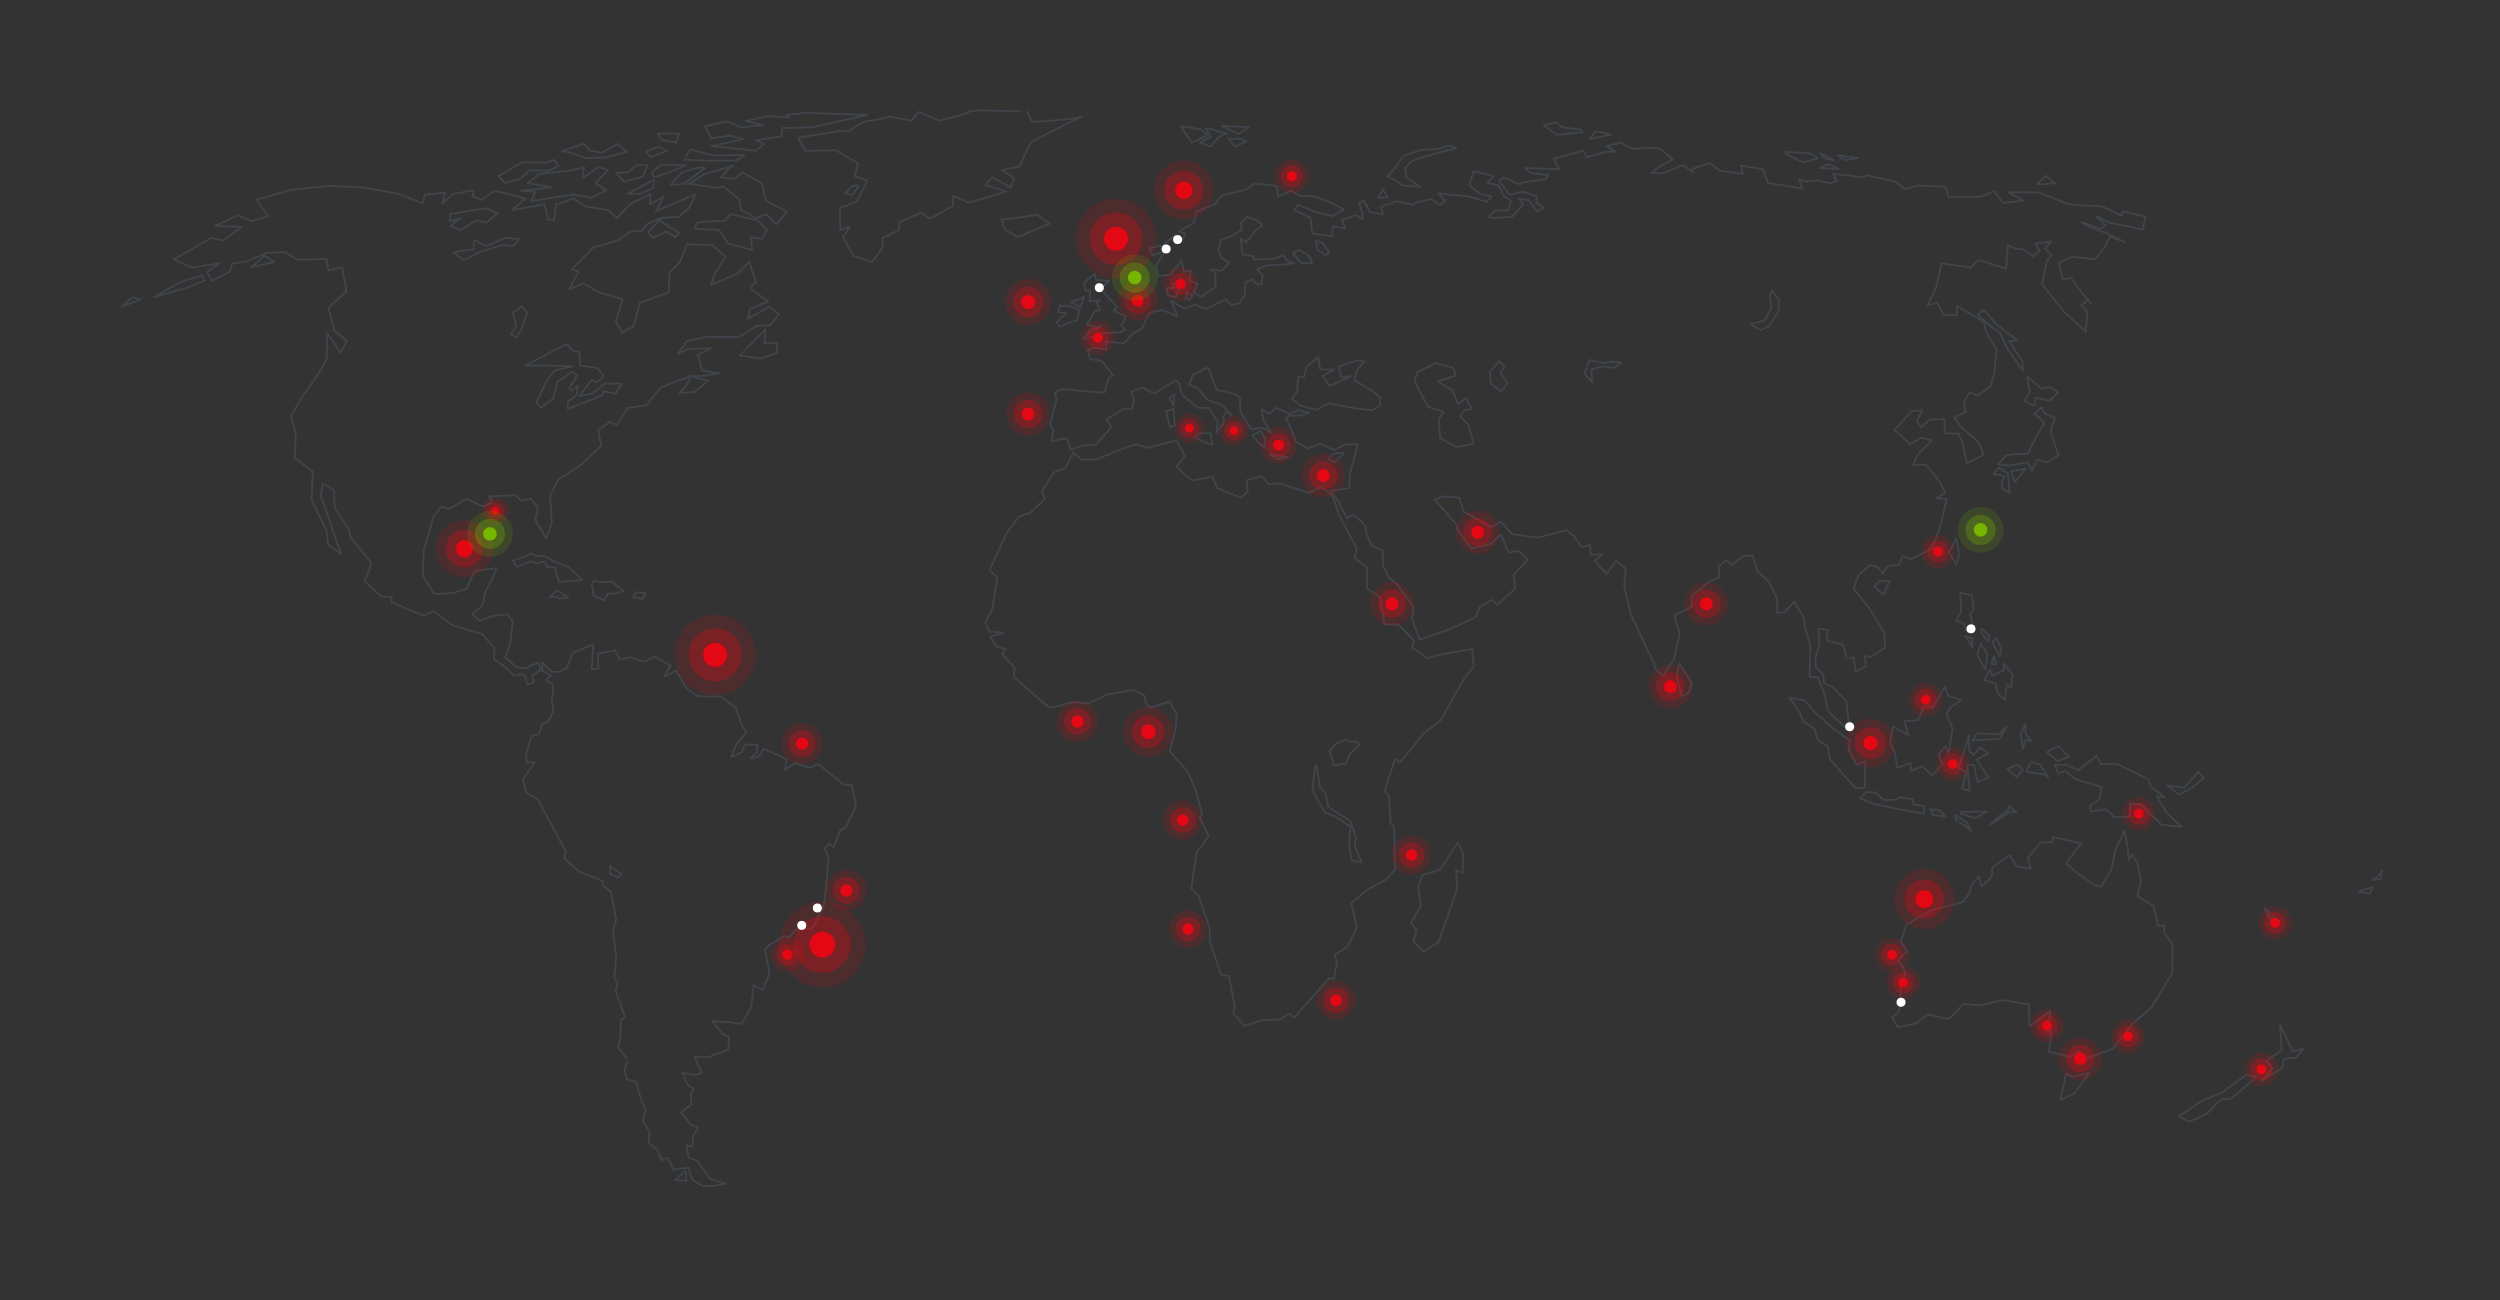<?xml version="1.0" encoding="UTF-8"?> <!-- Generator: Adobe Illustrator 24.1.2, SVG Export Plug-In . SVG Version: 6.00 Build 0) --> <svg xmlns="http://www.w3.org/2000/svg" xmlns:xlink="http://www.w3.org/1999/xlink" version="1.1" x="0px" y="0px" viewBox="0 0 1440 749" style="enable-background:new 0 0 1440 749;" xml:space="preserve"><rect x="0" y="0" width="1440" height="749" fill="#333333" stroke="none"/> <style type="text/css"> .st0{display:none;} .st1{display:inline;fill:#1A1F47;} .st2{opacity:0.5;} .st3{fill:none;stroke:#4C5764;stroke-linecap:round;stroke-linejoin:round;stroke-miterlimit:10;} .st4{display:inline;opacity:0.15;fill:#E30813;} .st5{display:inline;opacity:0.3;fill:#E30813;} .st6{display:inline;} .st7{opacity:0.15;fill:#E30813;} .st8{opacity:0.3;fill:#E30813;} .st9{fill:#E30813;} .st10{opacity:0.15;fill:#76B600;} .st11{opacity:0.3;fill:#76B600;} .st12{fill:#76B600;} .st13{display:inline;opacity:0.5;fill:#E30813;} .st14{opacity:0.5;fill:#76B600;} .st15{fill:#FFFFFF;} </style> <g id="Layer_6" class="st0"> <rect class="st1" width="1440" height="749"></rect> </g> <g id="Map"> <g id="Map_1_"> <g class="st2"> <path class="st3" d="M579.7,110.4c-2.9-0.9-9.3-3-12.1-3.9c1-1.1,3.1-3.3,4-4.4l10.6,5.9l2-5.4l-7.4-4.7L587,96l6.8-14.1 c0.1,0,21.7-11.3,28-14.2c-5.2,1.2-27.2,2.6-27.2,2.6l-3-6.1c0.2,0-22.3-0.5-26.7-0.6c-2,0-5.9,0.1-7.7,1.3S541,69.5,541,69.5 l-11.9-5l-4.1,5l-12.5-2.3c-2.2,0.6-10.6,2.5-13,2.6c-3.7,0.3-10.7,5.9-10.7,5.9l-4.2-0.4l-24.9,4l4.2,7.6l17.8-0.3l12.6,7.6 l-2.1,7.2c1,0.4,6.2,2.3,7.3,2.7l-6.1,12.1l-9.6,3.6c0,1.3,0.2,11.8,0.2,12.7l5.7-2l-4.1,6l6.1,10.9l10.7,3.6l6-8.4V137 c1.3-0.6,7.9-3.8,9.1-4.3c0.2-1.4,0.5-3.5,0.7-4.9c0.8-0.3,11.3-4.8,12.4-5.2l5.1,3.3l13.2-7.3V113l9.3,3.7 C561.4,115.8,576.9,111.2,579.7,110.4z"></path> <path class="st3" d="M327.3,326.4c-0.1,0-8.1-3-8.2-3l-5-2.9c-1,0-4.2-0.2-5.2-0.3l-3.4-1.6c-0.4,1.4-10.2,4.3-10.2,4.3l2.4,3.6 l8.3-3.2c0.4,0.2,2.6,0.9,3,1.1l4.6-1l1.7,3.1c0.7,0.1,3.4,0.4,4,0.4l2.8,8.3l13.4-1.1L327.3,326.4z"></path> <polygon class="st3" points="346.4,335.5 342.2,334.4 340.9,336.3 341.9,343 347.9,345.8 350.1,341.9 354.7,341.9 359.3,340.5 352.2,334.9 "></polygon> <polygon class="st3" points="370.5,345 371.8,341.6 366,341.2 364.8,344.1 "></polygon> <path class="st3" d="M316.8,344.1c2-1.2,5.5,0.6,5.5,0.6l5-0.4L321,340C321,340,314.8,345.2,316.8,344.1z"></path> <path class="st3" d="M490.5,452.3l-4.6-0.4c-3.6-3-11.1-9-14.7-11.9c-1.1,0.5-3.3,1.6-4.4,2.2l-9.2-2.5l-5.3,3.9l0.8-6.3l-13.1-6 l-3,4.6l-4.5,0.7l3.4-3.2l0.5-4.2l-7.1-0.5l-2.1,4.7l-5.9,2.6h-0.1v-0.1l2.9-7.1l5.8-6.5c-0.6-1-1.9-3.2-2.5-4.2 c-0.9-2.6-2.8-7.9-3.7-10.5c-1.9-1.4-6.5-5-8.4-6.4l-13.2-0.1c-0.8-0.6-5.7-3.9-6.6-4.5l-6-10.2l-7,3.2l3.8-6.2l-9.5-5.3 c0,0-5.1,3.2-6.4,3c-1.1-0.2-5-1.9-6.6-2.5l-6.9,1.2c-0.3-0.6-2.4-4.8-2.6-5.2l-10,2c0.1,2.1,0.3,6.5,0.4,8.6l-3.9,0.2 c0.1-1.3,0.9-12.7,1-14.3l-12,4.9l-3.5,9l-4.6,2h-4l-5.2-5.2l-0.3,4.4l5.2,3l-3,2.4l4.1,2.6c0,0.8,0,4.7,0,5.6l-0.7,3.9l1,6.1 c-0.7,1.4-2.3,4.4-3.1,5.9l-3.4,1.2l-1.8,5.8l-4.5,1.5l-2.9,9.7l0.4,5.3h4.5l-6.8,9.7c0.2,0.9,1.5,6.6,1.7,7.3l7,4.4 c4.9,9.2,11.2,20.9,16.1,30.1l-1.1,3.6l8.6,7.7l13.7,5.5v2.4l4.7,3.8c0.9,4.8,2.1,11.4,3,16.2l-1.8,5.8c0.4,3.5,1.4,13,1.8,16.4 l-1.1,10.9l1.9,3.5l-1.1,4.3c1.3,3.7,4.1,11.3,5.4,14.9l-2.3,1.8l-0.5,10.9l-0.1,0.4l-1.1,4.5c0,0,5.9,7.3,5.7,7.2 c-0.2-0.1-2.1,5.5-2.1,5.5l1.5,5.7c1.2,0.3,4,1.1,5.2,1.5l2.6,8.9l3,7.9l-1.6,5.4c0.6,1,3.3,5.7,3.9,6.8l-0.6,5.5 c0.2,0.3,2.8,3.9,3.7,3.4c1.1-0.4,3.8,7.3,3.8,7.3s2.8-2.1,3.5-1.1s3.4,6.4,3.4,6.4c2-0.3,6.4-0.9,8.4-1.1l2.3,6.9l6,3.6l6.6-0.1 l6.5-1.2l-8.6-2.7l-7.6-10.3l-5-2.2l-1.2-6.9l3.4,0.8l0.4-6.1c0.6-1,2.3-3.8,2.9-4.8l-4.5-2.2l-5.3-6.6l6-4.7l-0.5-5.8l1.7-3.1 l-3.3-2.2c-0.5-1.1-2.8-6-3.3-7c0.6,0.1,6.1,1.2,6.9,1.3l4.4-1.3l-4.1-9.4c1,0.1,7.1,0.4,7.9,0.4c2.9-1.1,8.6-3.3,11.4-4.4 l0.5-7.4l-3.1-1.1l-6.4-7.6l-0.2-0.2h0.4l9.2,0.4l7.3,1.2l5.6-9.9c0.3-2.5,1.1-10.2,1.4-12.6c1.3,0.7,3.8,2,5.1,2.7 c1-2.4,3.1-7.1,4.1-9.5l-2.7-13.7l2.3-2.4l8.8-5.4l2.9,0.8c0,0,3.7-4.2,3.8-4.4c2.4-0.2,7.3-0.7,9.7-0.9 c1.1-2.2,5.2-10.6,6.4-12.9l1.4-11.9l1.3-16l-2.2-5.1l2.9-3l2.2,2.4l4-10l0.1-0.1l2.8-1.2l6-12.3 C492.9,461.8,491.3,455.4,490.5,452.3z M351.4,503.3c0,0,0.4-3.3,0-4.6l0.9,0.9l5.7,4l-2.1,1.8L351.4,503.3z"></path> <path class="st3" d="M1039.4,357.6c-0.9,1.4,3.3,13.4,3.3,13.4c0,0.3-0.4,17.8-0.4,18.8l4.9,0.3c0.8,2.2,3.4,9.1,4.2,11.1 c0,0,0.5,6.6,2.4,9.2c1.4,2,9.5,8.8,12.2,11l0.9-2.8l-2.1-3.7c-0.2-1.6-1.2-9.2-1.4-11l-7.4-7.8c-1.3-0.6-4-1.9-5.3-2.6l-0.5-5 l-4.3-4.1l-0.2-5.9l1.8-5.4l0.6-1.9l-0.8-9l5.6,0.5l-0.8,6.2l9.6,2.5c0.3,1.2,1.5,6.2,1.8,7.5c0,0.1,4.3-0.6,4.3,0 c-0.4,0.6,1.3,8.3,1.3,8.3c0.5-0.3,5.2-3.2,5.8-3.6l-0.9-5.8c0.9,0.2,2.6,0.5,3.5,0.7l8.3-5.5l-0.5-8.4l-5.3-8.8 c-0.1-0.2-3.1-5.2-3.1-5.2c-2.2-2.7-7.1-9-9.2-11.7l2.6-7.3l0.3-0.3l6.4-5.7l4.4,0.9c0.4,0.5,2.7,3.3,3.1,3.9l2.4-4.3 c0.8-0.1,6.1-0.6,6.8-0.7l2.3-5.2c1.1,0.4,3.7,1.5,4.8,1.9c2.5-1.3,9.6-4.9,12-6.1l4.7-12.3c0.9-3.9,2.9-12.1,3.8-16.1l-6-0.7 l5.1-3.1l-3.1-6.3c-1.4-1.8-6.6-8.2-7.9-9.8h-7.4c0.2-0.4,2.7-5.8,2.8-6l0.1-0.1l7.8-8c-1.5-0.4-4.6-1.1-6.1-1.5l-6.3,3.8 c-1-0.9-8.5-7.7-9.3-8.4c0.5-0.5,1.9-1.6,2.4-2.1l7.6-8.5l6.2-0.6l-3.2,6.5l2.8,3.2l4.8-4.4c2.1,0,6.3-0.1,8.4-0.1 c0,0.3,0.1,7.5,0.1,8.1l7.9,0.1l2.6,5.8c0.5,2.9,1.6,8.6,2.3,11.4l9.6-4.9l-2.7-7.1l-10.9-9.6l-3.2-4.9l6.5-3l-0.9-6.1 c0.8-1.3,2.5-4.2,3.3-5.5l4.3,2.1l7.4-5l2.4-7.5l1.3-14.1c0,0-5.3-8.8-5.5-9l-2.2-7.2l-14.1-8.2l-1.1-0.7l0.1,5.5l-7.5-0.4 l-3.8-6.8l-5.6,1.2l4.9-10l3.1-14c3.8,0.5,13.3,1.9,17,2.5l4.1-4.6l16.1,5.2l1-13.5c0,0,4.9,2.6,7.3,2.2s7,4.3,7,4.3 c1-0.9,3.1-2.7,4.1-3.5l-2.7-3.9l9.4-1.3l-3.6,3.9l3.7,4.1c-0.7,0.7-2.1,2.3-2.7,3.1l-2.8,13.5c2.8,3.5,9.9,12.3,12.8,16 c0.5,0.4,11.7,10.6,12.4,11.3l0.8-11.4l-3.5-3.8l4.1-2.8l-3.8-4.5c-0.8-1.1-5.4-7.4-6.1-8.4c-1.1,0.2-3.7,0.7-4.7,0.8l-2.2-9.5 l-0.1-0.2l7.7-3.3c3.7,0.4,9.4,1,13.1,1.4l5.3-6.5c0.7-1.3,2.8-5.4,3.4-6.6c0,0,8.3,3.3,8.6,3.4c-1.8-0.9-7.9-4.1-9.6-5l-9.5-3.1 l-6-3.5l11.3,3.8l2.5-2.1l-5.3-5.3l7.2,3.7c4.8,1,14.9,3.1,19.7,4.1l1.4-7.4c-3.1-0.7-9.9-2.4-13.1-3.1l-0.3,2.7l-11.4-5.5 l-11.7-0.7l-7.4-0.5l-17.7-6.9h-17h-0.2l0.1,0.1l8.6,4.7l-11.7,1.3c-1.2-1.5-4.2-5.3-5.4-6.9l-7.7,3.4c-4.2,0-14.1,0-18.4,0 l-1.8-5.7l-14.3-0.8l-1.2-0.1l-7.9,2.2l-4.9-4.2c-4.9-1.2-12.1-2.8-17-3.8c-1.7,1.8-9,0.2-9,0.2c-0.4,0-9.7-1.1-10.5-1.1l2.2,4.2 l-4,1.3l-7.1-1.7l-6.6,0.7l-4-1.1l2,5.1c-4.4-0.7-15.4-2.5-19.9-3.2l-2.9-8l-12.8-1.9l1.2,4.6l-13.1-1.7l-5.6-4.2l-0.4-0.3 l-10,3.4l0.1,1.8l-5.6-4.1l-11.2,4.8l-6.9-0.3l3.8-3.1l8.5-4.6l-7.5-6.3c-2-0.1-5.9-0.4-7.9-0.5l-7.3,0.8l-7.4-3.6l-8.2,1.9 l5.3,3.3l-5.5,0.1l-11.1,3.1l-1.8-3.9l-17.2,4.8l3.2,5.9c-3-0.1-16.8-0.5-19.5-0.6c0.5,0.5,2.6,2.3,3,2.8l10.2,1.3l-1.8,2.5 l-12.8,1.6l-2.2,1.1c-0.1,0-8.8-3.7-8.8-3.8l-2.8,1.6l6.1,8.3l0.3-0.1l7.5-1.7l7.8,2.7l-0.2,3.7c1,0.7,3.4,2.3,4.5,2.9l-4.3,2 c-1-1.4-3.4-4.9-4.4-6.4l-5.7-0.8l2.3,3.5l-6.5,7c-0.4,0-14.1,0.7-13.9,0.6l4.3-4.5c0,0,7.2,0.2,7.5,0.2l1.7-5.8 c-1-0.6-3.3-1.9-4.3-2.5l-2.6-6.1l-6.6-1.5l3.3-4.1l-11.4-2.6c-0.3,0.9-2.2,7.3-2.4,8l0.5,0.4l5.4,4.5l6.8,1.6l-2.8,3.1 c-0.7-0.2-9.8-3-10.1-3.1l-16.9-1.7l-0.8-0.1l4,4.4l-3.3,2.3l-4.8-3.5l-9.5,2.3l-0.5,1.2l-9.9-2.2l-9,3.2l1.1,4.5l-7.7-1.6 l-3.5-6.7l-2.5,2.1l1.6,4.3l0.5,4.5l-4-2.3l-8.1,2.8l2,4.9l-7.1-1.4l-0.4,5.9l-11.5-1.6l-1.1-9.1l-9.2-4.4l2-3l10.5,4.2l9.2,2.3 l6.7-3.9l-8.5-4.3l-8.8-3.3l-7.9-0.1l-5.2-3.1l-6.9,3.1l-0.5,0.2l-0.8-6.1l-12.7-1.2l-0.2,0.1l-4.8,3.2 c-1.5,0.4-12.6,3.2-13.8,3.5l-3.9,4.8l-10.6,4.4l-1.8,6.6l-0.5,0.3l-8,4.6l3.7,1.4l-2.1,3.9l-3.5-3.5l-7.8,6.4L662,143l1.9,4.2 l7-2.6c-1.2,1.9-4.2,6.7-5.1,8.6l1.6,5.8l6.8-0.8l6.4-8.2l1.2,6.6l3.9-0.9l-0.6,5.7l4.7,2l-2.3,4.9l4.4,2.7l3-2.6l5.3-3l-0.1-7.7 l-2.5-2.5c1.2,0.2,4.7,0.6,6,0.8l4.4-4.5l-4.5-3.1l-1.8-4.6l1.8-5.8l5.5-1.9l6.3-3.7l-0.7-3.9l3.4-3.6c0.8,0.3,5.1,1.6,6,1.9 l3.2,3.2c-0.8,0.5-2.5,1.5-3.2,1.9l-6,7.6l-3.3-1.9l1,8.8l6.7,1.3l-0.6,1.8c2.6-0.1,8.9-0.3,11.6-0.4l5.8-2.1l2.3,3.2l3.7,1.4 l-5.9,0.8l-9.3,0.3l-6.1,2.5l3.4,3.3l-0.6,5.1l-2.1,0.5l-3.5-3.2l-0.2,0.1l-3.5,1.7l-0.5,7.3l-3,4.8l-4.8,0.8 c-0.4-0.4-2.8-2.6-3.2-3c-1.6,0.8-9.7,4.6-11.1,5.3l-6.3-2.5l-6.6,2.3l-7.3-4.5l3.7,9l-8.9-3.6l-7.5,1.5l-3.2,7.2l-1.4,2.4 l-4.5,2.1c-0.2,0.2-5.2,5.6-5.6,6l-10.4-1l0.7,4.6l-6.7-1l-4.3,1l1.6,5.5l6.3,0.8c1.6,2,5.4,6.7,6.9,8.6l-2.3,0.6 c-0.7,2.1-2.3,7.3-3,9.3c-6.8-0.5-17.3-1.3-24.2-2l-4.3,2l1.1,4.1c-0.6,2.1-3.3,12-3.9,14.2l2.1,3.4l-1,6 c0.4-0.1,8.9-1.5,8.9-1.5l2,6.6l7-2.5c1.8-0.1,5.7-0.3,7.5-0.4c2.4-2.8,6.4-7.3,8.9-10.1l-2.6-4.4l9.5-6l5.2-0.1l0.9-5.6 l-1.3-4.4l6.1-2.3l7,3.6c3.2-2.1,8.9-5.8,12.3-7.5l1.8,1.2l2,7l9,7.4l6.5,0.1l5,8.5l-1,5.7l4.6-5.9l-0.6-3.3l2.2-3l2.5,2 l-5.4-5.8l-8.3-2.9l-5.5-6.7l-5-2.1l2.2-5.6c1.5-0.8,6.8-3.5,8.5-4.3c1.3,3.1,4,9.8,5.2,13c1.8,0.6,13.5,1.9,13.5,5.3 c-0.2,2.7,0,7.2,0,7.2l6.3,10.3c1.3-0.2,4.9-0.8,6.3-1l5.3,2.8l-4.6-7c-0.2-1.3-0.7-5.2-0.9-6.4c0.6,0.3,3.7,2.2,4.4,2.6l3.9-3.5 l7.5,3.4c1.1-0.4,4.1-1.6,5.2-2.1l6.4,1.6l-5.5,1.6c-1.4,0-4.9,0-6.3,0l-1.7,1.7l1.8,3.4l4.1,10l6.9,3.8l6.9-2.6l8.1,3.5 c1.1-0.5,5.4-2.6,6.5-3.2l7.1-0.2c-1.2,4.7-3.4,12.8-4.7,17.4l-0.1,7.9l-11,1.6c0.6,0.6,5.8,6.7,5.6,7.7c-0.1,1,3,6.5,3.9,7.8 l3.4-1.7c2.2,1.5,8.1,5.9,7.6,8c-0.1,0.3-0.1,0.8,0,1.3c0.4,3.1,3.2,8.5,3.2,8.5l6.5,2.8v8.4l3.4,7.1l5,4.2l9.5,13 c-0.1,0.3-1.1,6.6-1.1,6.6l4.4,12c3.6-1.2,14.4-4.9,17.9-6.1l14.3-6.9c0.4-1,2.1-4.7,2.5-5.8l6.8-4.1l3.2,2.8l10.3-9.2l-0.8-8.1 l8-8.7l-5.2-5l-5.8,1l-4.3-10.4l-6.2,5.5l-11,2.5c-1.7-2.3-6.2-8.3-7.9-10.6l-0.2-2.8l-13-14.8l4.7-1.8l9.6,0.8l2.4,7.9 c2.5,1.4,13.1,7.4,15.8,8.9l5.6-3.1l6.6,7.3c3.8,0.5,11.4,1.5,15.2,1.9l16.1-4.2l4.1,3.2c1,1.4,3.6,5.1,4.6,6.4l4.8-1.2l0.5,5.7 l7-0.2l-4.8,3.8l6.8,7.4l5.5-7.3l5.6,4.3l-0.9,10.1c0.2,0.9,3.7,15.8,3.8,16.1c1.7,3.6,9,19.6,10.7,22.8l2.4,4.9l1.2,4.1l4.3,3.8 l6.4-9.9l2.6-11.9l0.6-2.8l-3.1-10.1l10-5.1c0-1.4,0-4.9,0-6.3l11.1-8.8l4.7-1.8V326l4.1-3.3l3,2.8l6.7-5.2l5.1-0.3h0.4l2.7,9 l6.7,6l4.7,9.9l0.2,8.3l4.2-0.6l5.5-6.1C1032.8,346.5,1040.3,356.2,1039.4,357.6z M864.6,225.4l-5.8-4.3l-0.6-7.1 c0.9-1,4.6-5,5.4-6l3,3.2l-2.3,3.4l4,6.1C867.8,221.3,865,224.9,864.6,225.4z M917,220l-4.4-4.8l2.9-7.8l7.7,1.7l5.8-0.9l4.8,0.7 l-4,3.1l-6.5-1l-6.6,1.7L917,220z M1019.6,170l1-2.9l3.9,5.4l0.2,6.1c-0.8,1.4-4.9,7.9-5.6,9.2l-4.9,2.3l-6-3.3l8.1-2.1 c0.3-0.4,3.4-6.1,3.8-6.7L1019.6,170z M744.7,145.9l3.6-1.9l5.8,3.4l1.7,4.2c-1.6,0-4.7,0-6.3,0 C749,150.9,745.1,146.4,744.7,145.9z M763.8,147.4l-4.9-3.7l-1-5.1l4,1.5l3.6,5.2L763.8,147.4z M780.5,235.2l-15.3-3l-6.7,3.9 l-9.4-2.4l-5-4l3.1-4.3l0.6-8.5l3.4,0.2c0.2-1,0.9-4.6,1.1-5.5l7.1-5.9c0.2,1.3,0.8,5.7,1,7l8.1,0.1l-6.5,3.7l3.7,5.8 c0,0,11.4-4.8,12.4-5.5s-5.1,0.7-5.1,0.7l-2.1-6.2l11-3.8l4,0.8l-4.3,4.9l-1.6,5.7l10.7,6.5l4.2,3.6l-0.1,4.5l-4,2.8L780.5,235.2 z M838.7,257.5c-1.3-0.8-7.8-4.4-9.2-5.2l-0.8-10.8l2.9-4.2l-9.1-3l-7.7-14.6l1.6-5.4c0,0,8.4-3.8,10.5-5.2 c2.4,0.7,7.8,2.1,10.3,2.8c0,0.1,1.2,4.2,1.2,4.4l-10.2,3.4l8.4,5l3.3,8l4.4-3.2l3.6,6.1l-4.3,0.7l-2.5,3.4l4.7,5.1 c0.7,2.6,2.3,8.2,3,10.8L838.7,257.5z"></path> <polygon class="st3" points="728.9,252.9 726.2,248.3 721.3,250.8 725.7,255.6 728.7,257.9 "></polygon> <path class="st3" d="M773.6,261.6l0.4-0.4c-2.1-1.2-7.7,0.8-7.6,0.9l-1,2.3l3,2L773.6,261.6z"></path> <polygon class="st3" points="731.3,261.8 736.3,264.6 741.7,263.3 "></polygon> <path class="st3" d="M672.5,168.3l0.2,1.8l4.7,1.1c0.2-0.7,1.5-4.2,1.7-5l1.4-5.6L676,164l0.2,2l-4-0.2L672.5,168.3z"></path> <path class="st3" d="M967.2,382.4l-1.4,7l2.9,11.7c0.2-0.1,4.1-2,4.1-2l1.7-5.8C972.9,390.7,968.9,384.8,967.2,382.4z"></path> <path class="st3" d="M1159.8,267.8c1.8-0.3,6.6-1.3,8.3-1.6l2.2,5.1c0.1-0.2,3-5.9,3.2-6.4l5.5,1.5l6.8-4.2L1181,249l2.6-8.4 c-1-0.4-4.8-2-5.7-2.4l-2.2-3.7c-1.2,1.8-3.9,3.9-3.9,3.9s6.9,4.9,5.3,6.3c-1.9,2.1-7.7,13.1-8.8,16.6l-6.4,0.2l-6.4,0.8 l-4.7,5.2l6.4,0.7L1159.8,267.8z"></path> <path class="st3" d="M1151.6,273.6c1.9,0.3,3.6,0.9,2.8,1.5c-1.5,1.2-1.4,6.1-1.4,6.1l4.6,2.7l-1-11.1c-1.2-0.8-4.1-2.6-5.3-3.4 c-1.2,1.6-3.2,3.7-3.2,3.7S1149.9,273.3,1151.6,273.6z"></path> <polygon class="st3" points="1140.5,372.1 1138.8,377.1 1143.6,385.7 1144.7,376.9 1141,370.8 "></polygon> <path class="st3" d="M1151.1,376.6l0.8,1.6c0.2-1.2,0.6-4,0.8-5.1l-3.1-5.7l-2,2.2L1151.1,376.6z"></path> <polygon class="st3" points="1141.2,364.4 1145.1,369.6 1145.8,366.1 1141.5,362.2 "></polygon> <path class="st3" d="M1129.6,403.4l-7.7-2.8c-0.2-0.9-1.2-4.3-1.5-5.2c-1.4,1.9-7.1,12.4-7.1,12.4l-5-1.2 c-0.9,2.1-2.6,6.2-3.5,8.3c-1,0-6.9,0.3-7.8,0.3l2.1,8.2l-8.8-5l-1.6,9.7l2.7,5.3l0.1,0.5l1.3,8.4l7.6-2.9 c0.1,1.1,0.2,3.4,0.3,4.5l6.7-2.5l5.6,5.3c1.2-1.3,4.5-5.1,5.7-6.4l-2-6c0.9-1.1,2.9-3.3,3.9-4.4c0.4,0.8,1.4,3.2,1.8,4 c0.3-1.9,2-12.3,2.3-14.2c-0.8-1.8-2.8-6.6-3.6-8.3l2.1-3.8L1129.6,403.4z"></path> <path class="st3" d="M1108.4,468.7l-0.4-4.5l-5.8-0.8l-0.6-3.1l-8-1l-1.3,1.4l-7.5,0.1l-0.1-0.1l-4.2-4.2l-5.3-0.3l-4,3.6 l8.5,3.4C1087,464.7,1101,467.6,1108.4,468.7z"></path> <path class="st3" d="M1128.4,473.6c2,1.1,5.4,3.2,6.5,4.7c1.6,2.1-2.4-5-2.4-5c-0.4-0.2-6.4-3.8-6.6-3.9l1,3.4 C1126.9,472.8,1127.5,473.1,1128.4,473.6z"></path> <polygon class="st3" points="1116.6,466.6 1111.7,466.1 1113.4,469.4 1120.7,470.4 1118.1,467.7 "></polygon> <path class="st3" d="M1210.4,440.3l-2.8-4.9c-2.6,2-7.9,6.2-10.6,8.2l-7-3.1l-6.2,0.2l1.6,4.8l4.1-1.5l5.8,4.8l0.4,0.1l14.7,4.4 l-0.9,6.8l-5.7,4.1l0.5,3.3l8.6-1.4l5,4.6l9-0.4v-7.1l6.1-0.1c0.8,0.8,11.7,11.7,12,12l11.6,1.2c-2.1-2-6.6-6.4-8.7-8.4l-5.6-9.1 l4.5,0.4h0.1l-8.3-6.2l-0.8-4l-18.1-8.9h-9.3V440.3z"></path> <polygon class="st3" points="1262.3,454 1269.5,448 1266.1,444.7 1258.2,453.7 1248.2,452.5 1255,457.6 "></polygon> <path class="st3" d="M1292.7,619.9l-12.5,9.2l-12,5.1l-0.7,0.3l-12.5,8.7l6.2,2.8l9.7-4.4l0.4-0.2l7.7-8l6.3-0.7 c1.8-1.5,12.9-11.1,14.3-12.4l-6-1.3L1292.7,619.9z"></path> <polygon class="st3" points="1313.3,590.3 1314.3,604.9 1305.2,611.2 1309,615.2 1302.8,622.4 1314.3,615.4 1315.7,609.8 1322.4,609.2 1327.1,603.8 1320.8,605.6 "></polygon> <path class="st3" d="M808.1,106.9l10.1,0.7l-8-5.3l-0.9-5.5l4.2-4.3l0.3-0.1l12.2-3.8l12.8-3.3l-3.7-1.5l-8,2.3l-8.5,0.2 c-2.1,0.7-8.5,2.9-10.5,3.6l-3.8,6l-5.3,5.9l5,2.2L808.1,106.9z"></path> <path class="st3" d="M796.4,108.9c-1.2,2.9-2.8,5.1-2.8,5.1l5.8-0.3L796.4,108.9z"></path> <polygon class="st3" points="70.2,176.6 81.1,172.5 76.1,171.2 "></polygon> <polygon class="st3" points="1364.9,514.7 1366.8,510.9 1358.4,513.6 "></polygon> <path class="st3" d="M1366.3,506.8l4.8-0.3l0.9-5.1C1371.1,504.4,1366.3,506.8,1366.3,506.8z"></path> <path class="st3" d="M1313.3,531.6l-8.8-8.6c-0.1,2,3.7,6.7,3.7,6.7L1313.3,531.6z"></path> <polygon class="st3" points="296,104 299.7,103 305,98.1 315.8,98.4 321.8,95.5 319.1,92.1 314.1,93.8 301,93.3 293.3,97.8 289.2,100.3 287,101.2 290.8,105.4 "></polygon> <polygon class="st3" points="359.4,104.6 370.3,101.7 373.2,95.1 366.3,95.2 362,99.2 355,99.6 "></polygon> <path class="st3" d="M385,99.5c0.2-0.1,9.7-4.1,10.2-4.4c-3.5,0-10.7-0.1-14.2-0.2c-1.7,0.8-5.5,4.6-5.5,4.6l1.3,2.6L385,99.5z"></path> <polygon class="st3" points="369.1,111.7 376.5,108 376.6,103.6 361.6,111.6 "></polygon> <polygon class="st3" points="389.5,82.1 391.1,76.9 378.7,76.9 381.3,80.8 "></polygon> <path class="st3" d="M384.4,86.8l-4.2-2c-2-0.4-7.8,2.4-8.1,2.5l2.6,3.2L384.4,86.8z"></path> <path class="st3" d="M344.7,96.2l-8.8,6.1l0.1-3.7l0.6-2.1l-9.2,1.9l-16.4,1.7l-7.1,5.3l13.9,2.5l-17.7,1.9l8.2,0.7l-2.2,5.3 l24.2-3.8c1.9,0.4,8.6,1.7,10.4,2l8.6-4.5c-1.5-0.9-4.9-3.2-6.3-4.1l7.3-7.4L344.7,96.2z"></path> <path class="st3" d="M336.9,91l11.5-0.3l12.7-3.2l-5.3-4.6l-9.3,5.1l-7-1.4l-3.3-3.9l-12.8,4.5C325.1,86.2,336.9,91,336.9,91z"></path> <path class="st3" d="M112,160l-7.2,2.1l-16.4,9.1l19.2-5.5c2.1-0.8,8.3-3.2,10.4-4.1l-1.6-2.9L112,160z"></path> <path class="st3" d="M152.1,147.1c-1.4,2.3-7.6,6.8-7.6,6.8c3.4-0.7,10.2-2.2,13.6-3C156.5,150,153.5,148,152.1,147.1z"></path> <path class="st3" d="M396.9,105.8l-0.6-0.1C395.7,106.3,396,106.2,396.9,105.8z"></path> <path class="st3" d="M420.5,78.1c1.9,0.5,5.9,1.5,7.8,2c-4.1,0.9-14.4,3.2-18.7,4.1c7.5,0.7,18.1,1.8,25.7,2.7l4.7-4.2l-4.8-1.9 l15.2-2.3v-4.7c0.4,0,17.2-0.5,18.1-0.6l31.1-7l-35-1.2l-11.8,1.2l1.7,1.5c-2.2-0.2-9.5-0.7-11.9-0.9c-1.5,0.3-12,2.7-13.2,3 c0.7,0.1,9.3,1.9,10.2,2.1l-11.4,1.4l-0.9,0.1l-8.6-3.4c-2.6,0.4-12.7,2.7-12.7,2.7l3.5,7L420.5,78.1z"></path> <path class="st3" d="M412.6,92.5h11.6l4.8-3.2c-2.8,0.1-15.2,0.3-17.7,0.3l-14.1-3.5l-2.9,5.9C398,92.2,409.2,92.6,412.6,92.5z"></path> <path class="st3" d="M381.1,127.9l-0.8-1.5l-7,7.4l2.9,3.2l0.2-0.1l7.4-3.6l5.4,3.3l2-2.5C389.9,133.3,382.1,128.6,381.1,127.9z"></path> <path class="st3" d="M406,96.8c-2-1.4-13.3,2.5-13.3,2.5l-6.4,7.2l7.5-0.6L406,96.8z"></path> <path class="st3" d="M453.3,121.9c-2.5-1.3-9.7-5-12.3-6.4l-2-9.9l-11.3-6.3l-4.8,3.7l-7.7-0.7c0,0,4.6-5.3,5.5-6.1l1.5-0.7 l-15.9,4.7l-0.8,0.2c0,0-6.3,4.2-8.7,5.4c2.9,0.4,13.8,2.1,16.9,2.5l2.8-0.9l9.5,7.7l0.7,5.6l8.5,4.9l0.2,0.1l6.3-2.2l5.5,5.8 L453.3,121.9z"></path> <path class="st3" d="M441.8,132.8l-5.1-5.7c-2.2-0.5-13.5-3.2-15.9-3.8l-3.1,3.7l-16.6,1.2l-0.6,3.7l13.6,0.5 c0.4,0.6,4.7,7,5.3,7.8l13.9,3.9l-0.7-7.4l6.3,0.8L441.8,132.8z"></path> <polygon class="st3" points="491.4,106.8 486.5,111.1 490.8,112.4 494.8,107.2 "></polygon> <path class="st3" d="M397.3,218.1c-0.8,3.1-5.9,8.2-5.9,8.2l8.7-0.5c0.9-0.8,6.8-5.8,7.6-6.5c-2.3-0.6-8.1-2.1-10.4-2.7 C397.4,217,397.4,217.5,397.3,218.1z"></path> <path class="st3" d="M440.9,189.6c-1.3,1.6-14.7,15.1-14.8,15.1l12.1,1.9l9.4-3.3l0.1-5.8l-7.4,0.1 C440.5,195.8,440.8,191.5,440.9,189.6z"></path> <path class="st3" d="M621.8,67.7c0.6-0.1,0.9-0.3,1.1-0.4C623.1,67.1,622.7,67.3,621.8,67.7z"></path> <path class="st3" d="M576.9,126.5l2.1,6l7.3,4c4.5-1.9,13.9-5.8,18.4-7.7l-7.3-5C592.3,124.5,582,125.9,576.9,126.5z"></path> <path class="st3" d="M302.6,389.3c0,1.9,1.3,5,1.3,5l3.4-1.1l0.2-0.1l-0.1-0.4l-0.9-3.5c1.1-0.7,3.8-2.6,4.9-3.4l-1.4-4.3 c-0.3,0.2-6.8,3.3-7.3,3.5l-5.2-0.6l-6.5-5.9l2.8-7.5l1.6-12.8c-0.8-1.1-2.3-3.3-3.1-4.4L283,355l-6.9,2.5l-4.3-4l5.9-4.3 l2.1-9.1l3.1-5.3l3.1-7.5c-1.3,0.2-11.1,1.4-12.6,1.6l-4.7,10.1l-7.3,2.5l-0.6,0.2l-10.6,0.5l-6.6-10.5c0.1-2.9,0.4-11.9,0.5-15 c0.2-0.6,3-9.6,3.1-10l2.3-9l4.9-5.9l4.3,1.3c2.3-1.3,7.8-4.5,10.2-5.8c2.4,1.1,6.9,3.3,9.3,4.5l5.2-2.5l-1.6-3.4l15.3-0.6 l3.1,3.1l5.8-1.1c0.8,1.1,3.1,4.1,3.9,5.2l-1.5,7c1.3,2.1,5,8.5,6.3,10.7l3.2-9.3c-0.3-4.4-0.8-10.8-1.1-15.2l4.8-9.5l11.9-7.5 l12.8-12l-1.8-9l6.9-4.7l4.1,1.8l5.9-9.8c2.7-0.4,8.2-1.1,10.9-1.5l8.4-10.4l17.1-6.5h1.8h4.3l10.4-1.6l-9.9-1.6l-2.2-8.6 l-0.1-0.5l7.7-3.7l-13.4,0.4c-1.4,0.7-4.5,2.1-6,2.8l5.2-7.2c2.2-0.5,8.6-2,10.7-2.5h19.4l10.3-6.4l7.7-0.4l5-6.5l-5.7-4.1 l-12.1,6.9l1.2-5.7l10.4-4.3c-2-1.4-7.5-5.3-9.3-6.6l-0.6-2.3l3-1.8l-3.9-11.6l-0.2-0.5l-6.8,7l-15.1,6.1l2.4-6.9l6-9l-7.7-6.8 c-1.6-0.1-13.4-0.5-14.6-0.5c-0.1,0.2-3.8,9.4-4,10l-6.1,6.3l-0.3,11.3c-1.3,0.5-15.9,5.8-16.7,6.1c0,0-3.1,12.6-4.3,14l-5.9,3 c-0.2-0.4-3.6-5.9-3.7-6.1c0.9-3.2,2.9-9.9,3.9-13l-0.4-0.1l-12.9-3.7l-0.3-0.1l-8.9-5.3l-8.2,3.6l5.4-10.3l-3.8-1.3 c2.8-2.9,9.4-9.7,12.1-12.5l14.6-4.2l6.7-4.9l6.4-0.5l3.9-4.3l0.6-0.2l7.7-3.1c2.4-0.1,7.3-0.3,9.6-0.4l6.1-5.6l3.5-7.6 c-6.7,2.9-16.4,7.1-23.1,10l4.8-8.8c-1.6,1-6.2,3.8-7.9,4.8l0.2-5.9l-11.5,5.5l-7.7,8l-5.3-4.4l-13-2.1c-1.6-1.1-5.2-3.5-6.8-4.6 l-10.1,3.5l-1.2,9.2l-3.2-0.7l-2.4-8.6c-4.6,0.8-14.1,2.5-18.6,3.3c1-0.8,7-5.8,7.8-6.5c-4.2-1.2-16.4-4.7-18-4.3 c-1.6,0.5-7.2,4.8-7.2,4.8l-5.3-1.9l0.5-3.5l-11.8,2.2l-6.2,5.6l1.8-6.5l-11.7,1.3l-1.3,4.8l-15.1-5.5l-0.9-0.3L209,108h-0.3 l-18-1c-4.4,0.5-18.7,1.9-23.4,2.4c-3.8,1.1-15.5,4.5-19.4,5.6l0.4,0.6l6.1,9l-9.4,2.8l-8-3.4l-13.3,6.2l15.5,0.5l-10.5,7.8 l-7-1.4c-3.1,1.8-18.2,10.4-21.6,12.3l10.6,4.7c1.7-0.3,13.8-2.2,15.8-2.5l-7.3,5.1l3.1,5l10.1-5.3l1.3-4.6l8.3-1.2l11.5-5 c2.7-0.1,8.1-0.2,10.8-0.3c0,0,6.7,4.1,6.9,4.2l16.9-0.2l1.1,6.4l7.9-1.8l2.4,13.8l-10.3,9.7l3.3,12.8l7.2,6.2 c-0.4,0.8-3,5.9-3.4,6.9c-1.9-2.8-5.9-8.5-7.8-11.3c-0.1,0.9-0.2,13.2-0.3,14.4c0.2,1.2-9.5,16.3-12.1,19.2 c-0.8,0.5-6.7,10.9-8.4,14c0.6,2.5,2,7.9,2.7,10.3l-0.5,14l10.2,7.7l-0.6,16.3l0.7,1.4l7.9,16.5l0.8,7.6c1.7,1.3,5.8,4.6,7.6,6 c-3.2-9.5-8.1-23.6-11.4-33l-0.3-0.8l1-7.2c0.1,0,6.3,3.7,6.4,3.8L193,293c0.5,0.7,7.9,11.8,8.1,12.1l0.6,4.1 c0,0,11,13.3,11.8,14.9s-3.6,10.6-3.6,10.6c0.2,0.2,9.4,8.6,9.6,8.8l6.1,0.4l-0.1,3c3.6,1.5,14.7,6.2,18.4,7.8l6-2.7 c2.2,1.7,8,6.2,10.3,8l8.5,2.7l0.2,0.1l8.8,2.4l7.2,8.2c-0.1,1.5-0.3,4.6-0.4,6.2l5.7,4.1l6.3,5.6 C296.3,389.3,302.6,387.4,302.6,389.3z M329.2,225.1l-1.3-1.4l4.5-7.6l-3-2.1l-3.8,3.1l-4.5,2.7l-2.5,9.8l-7,5.3L309,232l5.5-12 l4.7-6.4c1.2-0.3,9.6-2.7,10.7-2.5H329l-10.4-0.5h-15.9c0,0,22.6-12.1,23.7-12.4l3.6,3.8l3.5,0.7c0,0.4,0.8,7.9,0.8,7.9l9.7,1.4 h0.3l3.3,4.6l-3.8,3.7l-3.1-1.3l-6.9,9.1l7.8-1.5l6.5-5.6h10l-3.6,5.8l-7-1.5l-0.6,2.4l-19.8,7.9l-0.1-3.8l5.1-4.4 c0.1-0.9,0.6-4.2,0.7-5.1L329.2,225.1z M295.4,179.8c0,0,4.1-2.1,5.3-3.3l2.9,3.5l-3.1,9.4l-3.2,5.1l-3-2.2l3-4.3L295.4,179.8z M291.2,137l7.8,0.7c-0.5,0.6-2.7,3.4-3.2,4l-5.9-0.7l-13.6,4.2l-9.2,4.7l-6-4.7l11.8-1.6l0.2-5h0.8l6.2,3.1 C282.6,140.7,288.8,138,291.2,137z M259.2,127.5v-4.2l20.9-3.4l6.4,2.9l-6.4,5.4l-5.5-1.3l-9.3,5.5l-6.1-2.1l6.1-4.7L259.2,127.5 z"></path> <polygon class="st3" points="685.1,172.7 687.2,170 683.3,168.5 683,171.8 685.1,172.7 "></polygon> <path class="st3" d="M674,246.1l2.7-1.2c-0.1-1.7-0.7-7.7-0.8-9.5c-0.8,0.2-3.5,1.1-4.3,1.3L674,246.1z"></path> <polygon class="st3" points="697.4,249.5 690.6,249.6 688,251.8 692.2,253.8 698.4,256.4 "></polygon> <polygon class="st3" points="676.5,227.2 673.8,229.1 675.8,233.6 "></polygon> <path class="st3" d="M625.4,167.5c0.5,0,2.1,0.1,2.6,0.1c0,0.2-0.5,5.4-0.5,5.8c0.7-0.1,5.6-0.5,6.1-0.5 c-0.4,0.3-1.5,1.1-1.9,1.4l1.9,4.2l-3.1,0.8l-4.5,7.9l6.5,1.1l2.2-1.1l-2.3,2.1l-4,0.5l-4.5,5.4l6.9-1.3l4.8-1.9l10-0.7l2.6-1.6 l-2.4-2.2c0.2-0.4,2.4-4.6,2.7-5.2l-7.3-3.6l2.4-1.9l-7.8-8.3l-2.5-1.6l5.5-5.2l-7.5-0.5l-0.7-3.7l-6.2,5.2 C624.5,163.8,625.1,166.3,625.4,167.5z"></path> <polygon class="st3" points="622.4,177 624.3,170.9 622.9,171.9 616.7,174 "></polygon> <polygon class="st3" points="610.5,188.2 616.6,185.6 620.4,184.5 621.8,178.3 614.3,175.9 612,176.5 610.6,175.7 609.3,179.8 614.3,180.4 608.6,185.5 "></polygon> <path class="st3" d="M694.9,78.2c1-0.5-3.2-3.7-3.2-3.7L680,72.7l6.6,9.5C686.6,82.2,693.9,78.7,694.9,78.2z"></path> <path class="st3" d="M691,82l6.1,2.5l5.1-5.7c0,0,5.6-2.3,4.5-2.1c-1.2,0.3-10.6-2.8-10.6-2.8l-1.6,0.2l2.9,4.9L691,82z"></path> <path class="st3" d="M714.3,76.6l5.1-3.4c-3.6-0.1-12-0.5-15.7-0.6l9.9,4.5L714.3,76.6z"></path> <path class="st3" d="M707.5,79.9l3.9,4.6c1.4-0.7,5.3-2.6,6.6-3.2c-0.8-0.3-3-1.1-3.7-1.4C714.2,79.9,707.5,79.9,707.5,79.9z"></path> <path class="st3" d="M839.8,485.5l-5.6,8.1l-4.6,7.4l-10.4,3.1l-2.3,6.9l1.4,10.9l-5.5,9.7c0.8,1,2.3,3.1,3.1,4.1l-1.7,6.7 c1.4,1.3,4.5,4.4,5.9,5.7l8.6-5.5c3-8.8,7.6-22.1,10.7-31l-0.7-10.2l3.8,1.4l0.2-11.4C842,489.9,840.5,486.9,839.8,485.5z"></path> <path class="st3" d="M898.4,77.5l13.1-1.4l-1.2-1.5c-1.5-0.2-9.2-1.1-10.5-1.2l-2.9-2.9l-7.7,1.6l7.6,5.6L898.4,77.5z"></path> <path class="st3" d="M919.2,75.6c-0.8,0.5-3.6,4.6-3.6,4.6l12.3-2.7L919.2,75.6z"></path> <path class="st3" d="M838.4,375.5c-1.5,0.3-10.1,1.9-11.4,2.1l-4.6,1.6l-9-6.1l0.9-4.3c-1.7-1.7-7.5-7.6-9-9.2h-7.9L795,344 l-7.6-5.1v-12c-1.3-1-5.9-4.4-7.1-5.4l1.1-5.5c-2.7-5.2-7.6-14.7-10.2-19.8l-3.5-10l-0.1-0.3l-6.2-5.5l-7.5,3.5l-16.7-5.4 l-6.5,0.4l-3.8-4.5l-8.8,2.2l0.6,6.6l-4,3.4c-3.3-1.3-10.4-4.2-13.6-5.5l-2.7-6.6c0,0-9.9,2.3-11.8,2c-2.9-1.1-8.7-7.8-8.9-7.8 c0.2-0.3,4.9-6,4.9-6c-0.9-1.7-4-7.3-4.9-9l-17.4,4.4c0,0-4.4-2.3-6.4-2c-4.3,1.1-14,5.1-18.6,6.9c-2.4,1-4.1,1.6-4.1,1.6 c-1.6,0-6.8,0.1-8.3,0.2l-4.6-4.3l-4.8,9.3c-0.7,0.3-5.7,2-6.5,2.3l-6.8,10.6l1.6,4.8l-8.4,7.8c-1.4,0.5-5,1.8-6.5,2.3l-6.9,9.1 c-2.4,5.2-7.6,16.6-10,21.8l4.5,4.2c-0.6,3.5-2.4,14.6-3,18.3l-4,7.4l2.4,5.4l8,0.7h-0.1l-7.4,2.1l3.7,5.9l5,1.3l-1.9,3l7.3,8.1 l-0.5,4.9c2.6,2.4,19.9,17.9,20.6,17.7c1.7,0.4,13-3.1,13-3.1c1.6,0.1,7.7,0.7,9.2,0.8l11.4-5.3l14.9-2.5l6.1,3.3l0.7,4l2.4,3 c2.4-0.8,9-2.8,11.3-3.6l4.2,7.3L677,421l-3.3,11.6l10.8,12.4c0.9,2.1,3.3,7.9,4.1,9.9l3.9,14.2l-1.5,1.8c1.2,2.4,4,7.8,5.2,10.2 l-2.9,4.8l-4.2,5.3c-0.3,2.1-2.7,18.7-2.9,20.4l4.2,4.4l6.4,18.6v7.8c1.3,3.6,5.5,15.7,6.8,19.4l4.2,0.3 c0.6,3.3,2.7,14.2,3.4,17.6l-0.9,3.9l6.5,7.3c0.7-0.2,9.3-3,10.2-3.3l10.1-0.3l5.3-3.4c0.7,0.5,2.4,1.7,3.1,2.2l19.9-22.4h2.9 l1.8-9.5l-1.3-4.1l7.5-5c1.3-2.7,4-8.2,5.3-10.9l-3.3-14l9.6-8l10.6-5.6l5.1-5.8c-0.1-2.6-0.5-21.8-0.6-24.6l-2-2l-0.9-15.6 l-2.6-2.9c0.3-1,6-18.3,6.1-18.7c0.5,0.4,2.3,1.9,2.7,2.3c2.1-2.5,12-14.8,13.8-17c2.1-1.7,7.6-5.8,9.7-7.4l13.9-24.5l5.2-6.5 l-0.9-10.1L838.4,375.5z M772.4,469.5l5.4,3.3l3.2,9.5c-0.2,1.2-0.5,3.9-0.7,5.1l4,9.2l-5.8-1l-1.4-10.1l0.8-9.4l-8.7-5.8 c0,0-0.4-0.1-1-0.4c-1.7-0.6-5.1-1.9-5.4-2.3c-0.4-0.5-6.9-12.7-6.9-12.7l1.7-13.4l0.8-0.9l1.7,12.6l3.2,3.3l1.8,8.2 C766.5,465.8,770.9,468.6,772.4,469.5z M765.7,432.7l3.6-4l5.9-2.8l2.5,1.3l3.8-0.2l1.5,1.9l-5.6,5.4l-2.2,5.7h-2.5l-4.1,1.2 L765.7,432.7z"></path> <polygon class="st3" points="1038.4,93.6 1047,91.2 1043,88.4 1028.5,87.4 1028.5,88.4 "></polygon> <polygon class="st3" points="1056.3,92.3 1048.5,88.3 1050.9,91.2 "></polygon> <path class="st3" d="M1068.8,91.3l1.5-0.2c-0.3,0-11-1.5-11.7-1.6l4,2.8L1068.8,91.3z"></path> <polygon class="st3" points="1053.2,94.5 1048.1,96.7 1059.2,97.5 "></polygon> <polygon class="st3" points="1079.9,337.5 1079.6,337.7 1079.8,337.9 1084.7,342.8 1088.4,334.8 1082.6,334.8 "></polygon> <polygon class="st3" points="1122.7,318.1 1126.7,325.3 1128.6,319.1 1126.7,310 "></polygon> <polygon class="st3" points="1160.5,277.8 1166.6,270 1158.3,271.5 "></polygon> <path class="st3" d="M1157.4,192.6l-7.6-6l-7.3-8.2l-3.4,2.8l6.7,6.1l6.2,4.4c1.1,2.4,3.5,7.4,4.6,9.8c0.3,0.4,8.1,11.5,8.7,12.3 l-0.4-5.8l-7.7-11.4l4.8-0.5L1157.4,192.6z"></path> <path class="st3" d="M1171.5,233.9l1.1-4.8c0.1,0,8,1.8,8,1.8l4.9-4.9c-0.8-0.5-3.9-2.6-4.7-3.1l-5.1,0.9l-8.2-7.2l1.7,9.7 l-3.3,4.4L1171.5,233.9z"></path> <polygon class="st3" points="1183.6,105.5 1178.3,101.2 1173.5,106 1177.1,106.1 "></polygon> <polygon class="st3" points="1202.9,172.6 1202.6,172.7 1204.4,174.9 "></polygon> <polygon class="st3" points="1131,358.8 1133.1,364.1 1137,361.7 1134.6,353.6 1136.9,351 1135.8,342.9 1129.2,341.4 1129.5,352.6 1126.6,357.7 "></polygon> <path class="st3" d="M1132,366.2c1,1.7,3.2,5.2,4.2,6.9l-0.2-5.3C1135.1,367.5,1132.8,366.6,1132,366.2z"></path> <path class="st3" d="M1138.6,437.5c1-0.6,5.7-3.2,6.7-3.7l-5-3.3c-0.5,0.6-3,3.8-3.4,4.3c-0.6-0.5-1.9-1.7-2.6-2.3l-0.1-8.8 c-1.5,4.7-4.6,14-6.1,18.7l4.6,2.3l-2.6,9.7l4.4,1l-1.4-14.9l3.9,0.2l2,9.6l6.5-2.2L1138.6,437.5z"></path> <polygon class="st3" points="1165.1,443.3 1161.9,440.3 1156.3,442.9 1161.7,447.7 "></polygon> <path class="st3" d="M1167.8,444.6c1.2,0.4,9,1.3,9,1.3l3,1.7l-4.8-7.3l-5.1-1.3C1169.8,439,1166.6,444.2,1167.8,444.6z"></path> <path class="st3" d="M1185.1,438.5c0.3-0.1,6-2.3,6.5-2.5l-5.8-6.1c-1.6,0-6.7,3.3-6.7,3.3l5.5,4.9L1185.1,438.5z"></path> <polygon class="st3" points="1161.5,467.8 1157.3,464.2 1156.6,466.6 1151.9,469.8 1146.3,475.1 1157.3,467.8 "></polygon> <path class="st3" d="M1144.4,467.6c0,0-12.6-0.1-15,0l-0.1,1.2l8.6,2.4L1144.4,467.6z"></path> <polygon class="st3" points="1155.8,418.5 1151,423 1138.9,422.3 1136.1,426.4 1151.7,425.7 "></polygon> <polygon class="st3" points="1166.8,426.1 1169.9,426.9 1166.6,422.4 1166.7,417 1163.9,422.8 1165.2,431.4 "></polygon> <path class="st3" d="M1074.4,438.6l-5.1,2.1c-1-2-3.3-6.6-4.3-8.7l0.5-5.6c-2-1.4-6.7-4.7-8.8-6.2l-11.9-10.4 c-1.2-1.5-3.8-4.8-5.1-6.3l-9-1.7l6,8.7c0.5,1.2,1.5,4,2,5.2l6.5,4.1l1.8,6.5l5.7,3.4l1.4,7.7c3.6,4.1,10.9,12.5,14.6,16.6 l5.4-0.4L1074.4,438.6z"></path> <path class="st3" d="M1246.6,532.9l-3.6,0.5l-2.4-11.4c-1.5-0.9-8.1-4.9-9.5-5.8c0.5-2,1.7-7,2.2-9.1c-0.2-0.9-2-8.7-2.2-9.8 l-3-5l-1.8,3.1c-0.1-1.5-0.5-5.6-0.7-7.1l-1.9-9.8l-5.3,11.2c-0.5,2.6-1.6,8.4-2.2,11.1c-1.2,2.1-4.7,8-5.9,10.1l-4.7-1.5 l-1.2-0.9c-0.3-0.2-8.1-5.7-8.1-5.7l-6.2-5.6l8.7-11.5l-16.2-3.5l-0.4,2.9l-6.7,0.1l-7.5,9l1.8,6.1l-8.2-1.2l-4-6.5 c-2.5,1.8-7.6,5.4-10.1,7.1l-0.2,5.4l-5.9,5.5l-1.5-5.6l-3.9,4l-1.6,5.3c-0.9,1.3-2.7,3.9-3.6,5.2l-19.4,5.1l-13.4,8.1l-3.2,9.9 l3.7,5.4l-5.4,5.1c0,0.1,5.8,6.7,4,8.9c-2,1.8-2.5,7.6-2.5,7.6l0.3,9l-1.8,5.1l-3.5,2.2c0.9,1.4,2.8,4.4,3.7,5.8l10.4-2.2 l6.5-5.2l11.3,2.5l0.9,0.2l8.7-8.8l9.4,1l12.9-3.2c2.8,0.5,12.3,2.1,15.3,2.6c0.1,2.3,0.2,10.4,0.3,12.6l11.9-8.9l-1.5,12.4 l2.1-0.9l-1.2,12c0.9,0.2,11.3,2.8,11.9,2.9l5.4-3.3l3.6,4.5l15.8-5.9l11.3-14.2c2.2-2,8.8-7.7,11.1-9.7l11.7-19.5l0.4-16.5 l-4.8-6.5L1246.6,532.9z"></path> <path class="st3" d="M1193.8,620.3l-3.7-2l-3.3,15.2l8.2-3.7c0.8-1.2,7.3-10.4,8.3-11.8l-9.1,2.2L1193.8,620.3z"></path> <path class="st3" d="M1150,382.6c-0.3-0.8-1.2-3.6-1.5-4.4c-0.3,1-1.1,3.5-1.5,4.5L1150,382.6z"></path> <path class="st3" d="M1143.1,391.7l6.2,2.1l1.6,6.1c0.9,0.7,3.1,2.4,4,3.1c0.1-1.3,0.9-7.6,1-9.1l2.4,2.3l0.9-7.7l-5.1-6.4v3.9 l-6.5,3.3l-1.4-3.8L1143.1,391.7z"></path> <path class="st3" d="M392.3,676.5c-1.7,1.5-3.3,3.2-3.3,3.2c1.6,0.1,5,0.4,6.5,0.5l-0.6-5.7C394.4,674.7,393.3,675.6,392.3,676.5 z"></path> </g> </g> </g> <g id="Routes_1_" class="st0"> <path class="st4" d="M662.9,177.4c-1.3,0.9-5.3,2.4-6.7,2.8c-0.3,0.1,0.3,2.6-0.2,4.7c-0.4,1.8-1,2.9-1.6,4 c-0.4,0.7-1.9-2.6-2.2-1.9c-1,1.8-1.9,3.2-2.5,3.1c-1.2-0.2,2.5-8.5-1.4-11c-5.1-3.3-6.4-4.6-7.4-10.5c-1.1-6.5-1.2-6.6-8-8.4 c-6.4-1.7-18.2-28.5-8.6-32.1c6-2.2,19.5-3.3,28.6-3.2c5.4,0.1,13,2.2,15.5-1.1s-14.3-19.3-10.7-21.9c1.3-0.9,10-1.3,13.9,6.2 c1.2,2.2,3.8,3.2,5.4,2s2.6-1.5,2.5-3.1c-0.1-1.6-7.7-4.6-12.8-8.8c-5.1-4.2-2.7-10,4.1-7.3c6.8,2.8,22,15.7,23.4,11.4 c3.2-9.2,17.3-3.3,17.4-7c0.1-2.2-4.7-9,0.2-10.2c8.4-2.1,8.8,4.6,8,8.4s11-4.7,17.1-4s5,6.3,12.5,11c7.7,4.9,7.3,14.1-0.8,9.8 c-8.2-4.2-9.7-8.1-18.3-9.2s-9.4,5.8-17.7,7.2c-6.1,1-9.1,2.1-14.3,7.1c-4.1,4.1-9.6,2.1-12.2,9.1c-1.1,3.1-3.6,3.7-9.6,9 c-6,5.2-14.7,7.9-19.6,8.6c-3.8,0.5-5.6,4.7-4.3,7.1c1.3,2.5,5.2,0.1,9,0.7c3.7,0.7,1.2,4.4,2,9.2c0.6,3.9,17.8-2.4,19-2.3 c1.2,0,0.9,1.7,1.1,2.8s-1.4,9.9-2.1,10.3s-1.6,0.7-1.9-0.7c-0.3-1.4,2-8,1.9-9.1s-1.6-0.4-4.4,0.7c-2.8,1.1-6.6,2.6-7.9,3.7 C667.6,166.2,666.2,174.9,662.9,177.4z"></path> <path class="st5" d="M735.9,94.2c-7.4-1.9-16.8,4.4-18,4.3s0-2.6,0-5.2c0-2.6-1.8-5.5-2.6-3.4c-1,2.4-2,8.4-1.9,8.8 c0.2,1.4-5.8,0.9-9.5,1.8c-3.7,0.9-9.8,8-12,7.2s-13.5-10.9-18.8-11.4c-1.6-0.2-3.1,0.4-2.4,1.8c0.7,1.4,13.9,9,12.6,9.7 c-4.9,2.8-7,5.9-8.8,7.3c-0.8,0.6-2.9-2.6-4.8-5c-1.2-1.5-2.4-2.5-2.8-2.9c-0.9-0.8-4.2-1.9-4.4-1c-0.3,0.9,2,3.4,3.1,4.8 c4.4,5.7,8.2,13,7.7,15.8c-0.3,1.7-2.8,2.1-3.6,2.2c-1.9,0.3-26.1-1.3-31.9,5.6c-4.1,4.8-10.5,3-10.4,9.2c0,2.7,0.3,5.4,1.1,8 c-1.6-0.7-6.5-1.4-17.5,7.1c-10.8,8.3-13.1,10.7-29.6,15.8c-40,12.5-37,5.5-58.1,17.4c-17.5,9.9-17.9,21.7-38.2,33 c-4.3,2.4-7,3.1-17.8,5.2c-10.8,2.1-26.1,8.9-45.3,20.4c-19.1,11.5-28.7,13.9-51.8,20.7c-23.1,6.8-42.6,10.1-47.3,15.5 c-4.7,5.3-1.2,9.7,0.5,20.3c-1.7,0.8-5.2,2-9.3,3.5c-5.6,2.1-8.1,2.2-10.2,0.4c-2.1-1.8-7.3-10.5-10.4-16.6c-3.1-6-4-8.9-6.4-7.4 c-2.4,1.5,0.4,3.3,2.7,5.3s8,14.7,9.9,17.6c1.9,2.9,0.6,3.7-2.3,2.5c-2.9-1.2-13.6-6.2-16.2-5.9c-1.2,0.1-5.2,2.6-9.8,4.4 c-5.6,2.2-11.9,4.1-12.9,6.3c-1.9,4-0.6,10.2,0,13.8c0,0-6.4,2.3-6.8,6.2c-0.4,3.9,3.1,4.4,7.3,4c4.2-0.4,5.8-5.6,3.9-8.1 c0,0,5.6-4,20.2-9c12.3-4.3,35.2-11.7,41.9-14.1c0.7,0.6,4,0.4,5.6,0.8c4.5,1,6.6,3.3,9.2,3.3s3.2-3.6,10.4-7.9 c3.8-2.2,15.2-6.3,25.1-11.7c9-4.9,16.4-11.2,21.7-14.1c11.1-6.2,23-11.7,26.1-12.4c3.1-0.8,19.8-0.9,36.1-1s41.6-0.6,53.8-2.1 c12.2-1.6,17.2-0.1,23.1-4.8c5.9-4.7,13-10.1,11.7-11.4c-1.4-1.3-3.1-1.8-8,1.9s-7.4,8.2-17.9,9.1c-10.5,1-39.8-4.3-59.1,0.9 c-8.6,2.3-15.6,2.3-21.9,1.9c14.4-3,32.9-7.2,37.9-9c8.4-3.2,46.5-12.1,71.3-26c24-13.4,57.1-25.5,60.6-26.7s14.2-2.5,18.6-3.3 c2.8-0.5,10.2-2.6,12.8-3.3l3.9,2.6l0.7-0.6l-3.7-2.3c1.3-0.4,2-0.7,2.8-1.2c2.4-1.6,4.7-5.3,5.2-6.8c0.3-0.8,0.8-1.9,1.3-3.1 c0.4-0.9,1.1,4.7,1.5,3.9c0.4-0.7,0-7.3,0.8-7.8c0.4-0.3,2-0.9,3.8-2.4c1.5-1.3,3.2-3.1,4.6-5.8c1.5-3,2.4-5,4.3-6.5 c0.9-0.7,5-2.4,6.2-2.7c2.8-0.8,5.1-1.7,6.2-2c1.1-0.3,1.4-0.2,1.6-0.2s0.2,0.3,0.2,0.6c-0.1,1.4-1,5.5-1.6,8.1 c-0.3,1.1,0,1.7,0.4,1.6c0.4,0,0.9-0.4,1.2-1.6c0.9-3.3,1.4-9.7,1.1-10.1c-0.6-0.7-2.1,0-5.8,1.2c-3.9,1.2-13.6,4.1-14.2,0.3 c-0.4-2.7,0-5.4-1.2-7.1c-1-1.3-3.8-0.9-6.1-0.3c-1.4,0.4-2.7,1-4.6-2.4c-1.9-3.4-2.2-9.5,7.2-10.3c9.4-0.8,19.7-8.7,24.1-14.5 c4.4-5.9,9.3-7.3,16.5-12.4c6.8-4.8,12-5.6,17.4-9.4c6.8-4.8,17.3-5.1,25.2-0.2c6.4,4,10.2,6.6,10.2,4.5S743.3,96.1,735.9,94.2z M292.4,316.9c-0.4,0.3-10,2.6-16.9,5.5c-5.5,2.3-9.8,4.8-10,3.8c0,0-0.1-4.3,1.6-5.4c1.7-1.1,13.9-8.8,15.1-8.5 C283.5,312.6,293.1,316.3,292.4,316.9z M650.2,178c0.5,0.3,1.8,5.7,0.6,8.4c-0.7,1.6-2.2,3.6-4.2,5.1c-1.5,1.2-4.4,1.6-4.4,1.6 l-1.4-0.9l-1.4,0.1l1.7,1.1c-3.4,0.6-4.2,1.4-9.6,2.5c-5.8,1.2-14.8,1.2-23.9,4.2c-9.1,3-118.1,47.7-127.3,51.2 c-6.1,2.4-27.7,7.5-42.9,11c-6.3-0.5-12-1.1-18.5,0.4c-14.1,3.2-25.5,19.1-44.5,26.3c-24.9,9.5-33.8,19.1-35.4,20 c-1.6,0.9-11.9-1.2-12.2-2.8c-0.4-1.6-2.7-14,7.7-18.3c10.4-4.3,32.4-11.2,46.1-14.1s31.3-11.4,35.2-14.5 c3.9-3.1,22.3-13.1,25.7-14.7s32.3-10.8,40.6-12.8c8.4-2,22.9-12.7,27.6-16.2c4.7-3.5,14.8-11.2,36.4-22.2 c21.7-11,40.9-10.4,49.9-15.5s20-16.2,24.7-18.7c4.7-2.5,10.7-2.4,10.7-2.4l0,0c0.6,0.9,1.4,1.7,2.2,2.5c1.1,1,6.3,1.7,7.1,2.5 c1.6,1.6,1.1,2.3,1.1,2.9c0.1,2.4,3.1,1.7,3.1,2.2c-0.1,1.9,0,3.6,0.4,4.7C646.2,174.7,648.1,176.8,650.2,178z"></path> <g class="st6"> <circle class="st7" cx="493.7" cy="561.2" r="35.7"></circle> <circle class="st8" cx="493.7" cy="561.2" r="23.4"></circle> <circle class="st9" cx="493.7" cy="561.2" r="10.6"></circle> </g> <g class="st6"> <circle class="st10" cx="1140.8" cy="305.2" r="13.2"></circle> <circle class="st11" cx="1140.8" cy="305.2" r="8.7"></circle> <circle class="st12" cx="1140.8" cy="305.2" r="3.9"></circle> </g> <path class="st13" d="M742.7,100.1c-5.6-3.9-14.3-3.7-26.4,0.2c-0.6,0.2,0.9-8.5,0.2-8.4c-0.6,0.1-1.8,8.2-2.4,8.3 c-5.2,1.1-8.7,2.3-13.7,5.4c-3,1.8-5.3,3.9-8.4,3.7c-5.2-0.4-17.7-14.8-20-12c-0.2,0.2,5.2,3.3,8.5,6c4.6,3.8,8.8,7.6,8.6,7.9 c-6.8-0.9-11.6,0.2-12.8,3.7c-2.1,6.1-2.2,3.8-5.1-0.7s-4.6-5.9-5.6-5.8s1.3,1.4,3.4,4.1c2.1,2.7,6.5,13.2,6.6,14.2 c0.2,1-0.4,1.3-0.9,1.7c-4.4,3.9-10.6,3.6-12,3.7c-8.1,0.5-17,1.5-19.4,7.3c-1.9,4.5,4.2,9.1,5,17.6c-0.1,1.7-3.9,2.1-6.5,1 c-2.1-0.9-4-1.1-5.2,0.2c-2,2.3-2.1-5.1-2.4-6.2c-1.8-5.4,4-4.9,6-4.9c2,0.1-2-2.2-4.2-1.8c-2.2,0.4,2-2.9,3.5-3.6 c1.6-0.7,1.1-3.1-3.5-1.4c-4.7,1.7-7.3,4-5.9,6.9c1.4,2.9,3.7,7.5,0.2,5.7s-13.3,3.8-27.5,13.7c-14.1,9.9-16.9,4.3-56.2,22.7 s-52,35.2-68.9,39.7c-16.9,4.5-16.9,3.6-33.2,10.8c-16.2,7.2-20.3,12.4-40.4,20.8c-20,8.4-66.4,19.2-74,24.8 c-7.6,5.6-7.2,9.4-6.5,16c0.4,3.1,0.4,5.2,0.9,6.1c-2.6,1-11.2,4.3-13.5,4.9c-2.7,0.8-5.7,0.1-6.7-0.3c-1-0.4-7.9-11.2-10.6-16.5 c-2.7-5.3-4.5-8.9-5.4-8.4c-0.9,0.5-0.1,2,1.8,4c1.9,2,6.3,10.6,8.2,13.7c1.9,3.1,4.1,7.3,5.1,8c0.6,0.4,2.4,0.6,4.2,0.7l-6.2,1.8 c0,0-18.5-7.8-19.4-7.8c-0.9,0-4.2,2.5-8.1,4.7c-3.9,2.2-10.7,7-10.7,7c-3.4,7.8-3.1,12.6-3.1,12.6c-2.7,1.5-6.3,3.8-5.4,6.8 c0.8,3,6.1,1.9,7.2-0.4s-0.9-5.7-0.9-5.7s1.5-1.6,18.8-8.2c17.2-6.6,28.5-9.9,31.2-10.9c1.2-0.4,10.9-4.2,14-5.5 c0.8,0.6,2.6,1,6.4,2c9.3,2.3,6.2,1.4,24.2-8.3c18-9.6,59.6-34.2,68.8-34.8c9.2-0.6,69.2-1.3,87.7-3.8s17.1-0.7,23-4.5 c5.9-3.8,13.6-9.6,11.3-10.1c-2.3-0.5-3.8,1.2-9.8,6s-6.5,4.9-11,5.4c-3.9,0.4-71,3.6-94.3,4.8c2.1-0.6,8.1-2.2,9.4-2.6 c1.5-0.5,17.4-4.1,22-5.1c4.6-1,10.6-2.2,16.8-4.5c6.2-2.3,26.6-8.5,46.1-15.7c19.5-7.2,41.4-19,45.1-20.6s18.4-8,23.6-10 c5.2-2,13.9-5.4,16.8-6.2s8.1-1.8,12.2-2.3s8.2-1.2,10.3-1.7c2.2-0.5,5.7-1.7,7.8-2.3c0.2,0,0.3-0.1,0.5-0.1l4.2,2.8l0.2-0.3 l-4.1-2.6c1.4-0.3,2.1-0.3,3.7-1.4c1.9-1.2,3.8-3.9,5.1-6.5c1.3-2.6,1.5-6.1,1.8-7.4c0,0,0,0,0,0c0-0.2,0.1-0.5,0.2-0.7 c0.1-0.5,0.2-0.6,0.4-1.5c0.3-0.9,0.9-1.7,2-1.8c2.5-0.3,2.5-1.8,4-4.9l11.8,1.6v-0.8l-11.4-1.5c0.1-0.2,0.2-0.4,0.3-0.5 c2.1-4,3-4.3,5.9-4.8c4.7-0.8,12.6-3.4,15.4-4.3c0.9-0.3,0.9,1.3-1.1,9.6c-0.3,1.1,0.6,1.2,0.9-0.2c1.7-9.1,1.6-10.5,0-9.7 c-1.7,0.8-3.5,1.3-4.6,1.7c-4.8,1.6-15.9,3.8-17.5-0.7c-2.3-6-7.7-3.1-9-4.7c-3-4-5-11.3-2.7-14.8c2.3-3.5,3.7-3.4,13.1-5.1 c1.8-0.3,10.3,0,15-5.1c8.3-9.1,13.2-15.3,17.6-17.7c4.7-2.6,8.7-6,12.2-7.6c3.5-1.6,6.2-1.6,9.3-2.7c19.9-7.1,24.7-2.6,32.3,3 C752,108.3,749.2,104.7,742.7,100.1z M261.3,338.2c-0.7,1.3-3.3,1.6-4.9,1.2c-1.6-0.5-1.4-2.9,4-6.2 C260.4,333.2,262,336.9,261.3,338.2z M276.1,325.2c-12.5,4.9-15,6.5-15,6.5s-0.2-1.2,0.4-3.4c0.6-2.2,2.6-8.2,2.6-8.2l18.2-11.2 l17.7,7.2C300,316.2,288.6,320.3,276.1,325.2z M649.6,172.7c2,0.9,2.5,3.5,2.8,5c0,0,0,0,0,0c0.6,2.4,0.1,6.8-2.7,10.8 c-2.8,4-5,4.3-6.5,4.7c-0.2,0.1-0.6,0.1-0.9,0.2l-1.7-1.1l-0.4,0l1.7,1.2c-1.8,0.5-4.5,1.3-6.8,2.1c-3,1-17.4,2.5-22.5,3.5 c-5.1,1-27.2,10.2-41.7,16.1c-14.5,5.9-63.9,26.2-63.9,26.2s-30.3,11.9-30.6,12.1c-0.2,0.2-32.8,7.7-32.8,7.7l-15.8,3.8l0,0 c-1.9,0.1-3.2,0.2-3.9,0.2c-7,0.5-20.2,9.4-43.1,21.3c-22.9,11.9-40.7,23.8-43.6,23.3c-3-0.5-10.9-1-11.3-2.4 c-0.4-1.3-3.7-13.3,3.4-18.4c5.6-4,23.7-9.4,55.7-19.5c31.9-10.1,50.6-25,62.6-28.8c12.1-3.8,22.4-8.1,30.7-9.2 c8.3-1.1,26.9-17,38.9-24.1c12-7,26.6-16,46.8-23.2c20.2-7.2,30-8.4,40.3-15.8s21.5-14.3,24.8-14c3.3,0.2,5.5,6.5,7.5,4.3 c2.5-2.7,7.5,1.9,6.1,4.6s4.2,0.1,4.7,2.6c0,0,0,0,0,0c0,0.7,0.1,1.5,0.5,2.5C648.6,169.9,648.6,172.3,649.6,172.7z M677,126.2 c-0.8-1.5-1.7-4.4-1.9-5.4c-0.2-1,3.5-7.1,4.1-7.4c0.6-0.3,7.9-0.1,9.6,0.2C687,115.9,680.9,122.3,677,126.2z"></path> <g class="st6"> <circle class="st11" cx="652.9" cy="161.8" r="13.9"></circle> <circle class="st14" cx="652.9" cy="161.8" r="9.2"></circle> <circle class="st12" cx="652.9" cy="161.8" r="4.1"></circle> </g> <g class="st6"> <circle class="st10" cx="280.5" cy="307.7" r="13.9"></circle> <circle class="st11" cx="280.5" cy="307.7" r="9.2"></circle> <circle class="st12" cx="280.5" cy="307.7" r="4.1"></circle> </g> </g> <g id="Areas"> <g> <circle class="st7" cx="267.5" cy="316" r="16.5"></circle> <circle class="st8" cx="267.5" cy="316" r="10.8"></circle> <circle class="st9" cx="267.5" cy="316" r="4.9"></circle> </g> <g> <circle class="st7" cx="285.3" cy="294.4" r="7.8"></circle> <circle class="st8" cx="285.3" cy="294.4" r="5.1"></circle> <circle class="st9" cx="285.3" cy="294.4" r="2.3"></circle> </g> <g> <circle class="st7" cx="655.3" cy="173.2" r="11.5"></circle> <circle class="st8" cx="655.3" cy="173.2" r="7.6"></circle> <circle class="st9" cx="655.3" cy="173.2" r="3.4"></circle> </g> <g> <circle class="st7" cx="680" cy="163.6" r="9.8"></circle> <circle class="st8" cx="680" cy="163.6" r="6.4"></circle> <circle class="st9" cx="680" cy="163.6" r="2.9"></circle> </g> <g> <circle class="st7" cx="632.4" cy="194.5" r="9.8"></circle> <circle class="st8" cx="632.4" cy="194.5" r="6.4"></circle> <circle class="st9" cx="632.4" cy="194.5" r="2.9"></circle> </g> <g> <circle class="st7" cx="744.1" cy="101.5" r="9.8"></circle> <circle class="st8" cx="744.1" cy="101.5" r="6.4"></circle> <circle class="st9" cx="744.1" cy="101.5" r="2.9"></circle> </g> <g> <circle class="st7" cx="642.8" cy="137.5" r="23.1"></circle> <circle class="st8" cx="642.8" cy="137.5" r="15.2"></circle> <circle class="st9" cx="642.8" cy="137.5" r="6.9"></circle> </g> <g> <circle class="st7" cx="592.2" cy="174" r="13.3"></circle> <circle class="st8" cx="592.2" cy="174" r="8.8"></circle> <circle class="st9" cx="592.2" cy="174" r="4"></circle> </g> <g> <circle class="st7" cx="592.2" cy="238.5" r="12.5"></circle> <circle class="st8" cx="592.2" cy="238.5" r="8.2"></circle> <circle class="st9" cx="592.2" cy="238.5" r="3.7"></circle> </g> <g> <circle class="st7" cx="762.2" cy="273.9" r="12.5"></circle> <circle class="st8" cx="762.2" cy="273.9" r="8.2"></circle> <circle class="st9" cx="762.2" cy="273.9" r="3.7"></circle> </g> <g> <circle class="st7" cx="801.8" cy="347.8" r="12.5"></circle> <circle class="st8" cx="801.8" cy="347.8" r="8.2"></circle> <circle class="st9" cx="801.8" cy="347.8" r="3.7"></circle> </g> <g> <circle class="st7" cx="851.2" cy="306.6" r="12.5"></circle> <circle class="st8" cx="851.2" cy="306.6" r="8.2"></circle> <circle class="st9" cx="851.2" cy="306.6" r="3.7"></circle> </g> <g> <circle class="st7" cx="962.1" cy="395.5" r="12.5"></circle> <circle class="st8" cx="962.1" cy="395.5" r="8.2"></circle> <circle class="st9" cx="962.1" cy="395.5" r="3.7"></circle> </g> <g> <circle class="st7" cx="982.8" cy="347.8" r="12.5"></circle> <circle class="st8" cx="982.8" cy="347.8" r="8.2"></circle> <circle class="st9" cx="982.8" cy="347.8" r="3.7"></circle> </g> <g> <circle class="st7" cx="1077.4" cy="428" r="14"></circle> <circle class="st8" cx="1077.4" cy="428" r="9.2"></circle> <circle class="st9" cx="1077.4" cy="428" r="4.1"></circle> </g> <g> <circle class="st7" cx="1109.2" cy="403" r="9.6"></circle> <circle class="st8" cx="1109.2" cy="403" r="6.3"></circle> <circle class="st9" cx="1109.2" cy="403" r="2.8"></circle> </g> <g> <circle class="st7" cx="1231.9" cy="468.7" r="9.6"></circle> <circle class="st8" cx="1231.9" cy="468.7" r="6.3"></circle> <circle class="st9" cx="1231.9" cy="468.7" r="2.8"></circle> </g> <g> <circle class="st7" cx="1310.5" cy="531.6" r="9.6"></circle> <circle class="st8" cx="1310.5" cy="531.6" r="6.3"></circle> <circle class="st9" cx="1310.5" cy="531.6" r="2.8"></circle> </g> <g> <circle class="st7" cx="1302.6" cy="616" r="9.6"></circle> <circle class="st8" cx="1302.6" cy="616" r="6.3"></circle> <circle class="st9" cx="1302.6" cy="616" r="2.8"></circle> </g> <g> <circle class="st7" cx="1124.8" cy="440.1" r="9.6"></circle> <circle class="st8" cx="1124.8" cy="440.1" r="6.3"></circle> <circle class="st9" cx="1124.8" cy="440.1" r="2.8"></circle> </g> <g> <circle class="st7" cx="1096.2" cy="566" r="9.6"></circle> <circle class="st8" cx="1096.2" cy="566" r="6.3"></circle> <circle class="st9" cx="1096.2" cy="566" r="2.8"></circle> </g> <g> <circle class="st7" cx="1089.8" cy="550" r="9.6"></circle> <circle class="st8" cx="1089.8" cy="550" r="6.3"></circle> <circle class="st9" cx="1089.8" cy="550" r="2.8"></circle> </g> <g> <circle class="st7" cx="1179" cy="590.8" r="9.6"></circle> <circle class="st8" cx="1179" cy="590.8" r="6.3"></circle> <circle class="st9" cx="1179" cy="590.8" r="2.8"></circle> </g> <g> <circle class="st7" cx="1198.2" cy="609.8" r="12.3"></circle> <circle class="st8" cx="1198.2" cy="609.8" r="8.1"></circle> <circle class="st9" cx="1198.2" cy="609.8" r="3.6"></circle> </g> <g> <circle class="st7" cx="1225.7" cy="597" r="9.6"></circle> <circle class="st8" cx="1225.7" cy="597" r="6.3"></circle> <circle class="st9" cx="1225.7" cy="597" r="2.8"></circle> </g> <g> <circle class="st7" cx="1116.2" cy="317.7" r="9.6"></circle> <circle class="st8" cx="1116.2" cy="317.7" r="6.3"></circle> <circle class="st9" cx="1116.2" cy="317.7" r="2.8"></circle> </g> <g> <circle class="st7" cx="736.5" cy="256.4" r="10.5"></circle> <circle class="st8" cx="736.5" cy="256.4" r="6.9"></circle> <circle class="st9" cx="736.5" cy="256.4" r="3.1"></circle> </g> <g> <circle class="st7" cx="710.7" cy="248.1" r="8.4"></circle> <circle class="st8" cx="710.7" cy="248.1" r="5.5"></circle> <circle class="st9" cx="710.7" cy="248.1" r="2.5"></circle> </g> <g> <circle class="st7" cx="685.1" cy="246.7" r="8.4"></circle> <circle class="st8" cx="685.1" cy="246.7" r="5.5"></circle> <circle class="st9" cx="685.1" cy="246.7" r="2.5"></circle> </g> <g> <circle class="st7" cx="411.9" cy="377.2" r="23.3"></circle> <circle class="st8" cx="411.9" cy="377.2" r="15.3"></circle> <circle class="st9" cx="411.9" cy="377.2" r="6.9"></circle> </g> <g> <circle class="st7" cx="462" cy="428.3" r="11.7"></circle> <circle class="st8" cx="462" cy="428.3" r="7.7"></circle> <circle class="st9" cx="462" cy="428.3" r="3.5"></circle> </g> <g> <circle class="st7" cx="487.5" cy="512.9" r="11.7"></circle> <circle class="st8" cx="487.5" cy="512.9" r="7.7"></circle> <circle class="st9" cx="487.5" cy="512.9" r="3.5"></circle> </g> <g> <circle class="st7" cx="473.7" cy="544.1" r="24.8"></circle> <circle class="st8" cx="473.7" cy="544.1" r="16.3"></circle> <circle class="st9" cx="473.7" cy="544.1" r="7.4"></circle> </g> <g> <circle class="st7" cx="684.3" cy="535.1" r="10.8"></circle> <circle class="st8" cx="684.3" cy="535.1" r="7.1"></circle> <circle class="st9" cx="684.3" cy="535.1" r="3.2"></circle> </g> <g> <circle class="st7" cx="1108.4" cy="517.9" r="17.3"></circle> <circle class="st8" cx="1108.4" cy="517.9" r="11.3"></circle> <circle class="st9" cx="1108.4" cy="517.9" r="5.1"></circle> </g> <g> <circle class="st7" cx="681.2" cy="472.4" r="11.2"></circle> <circle class="st8" cx="681.2" cy="472.4" r="7.4"></circle> <circle class="st9" cx="681.2" cy="472.4" r="3.3"></circle> </g> <g> <circle class="st7" cx="769.6" cy="576.2" r="11.2"></circle> <circle class="st8" cx="769.6" cy="576.2" r="7.4"></circle> <circle class="st9" cx="769.6" cy="576.2" r="3.3"></circle> </g> <g> <circle class="st7" cx="813" cy="492.5" r="11.2"></circle> <circle class="st8" cx="813" cy="492.5" r="7.4"></circle> <circle class="st9" cx="813" cy="492.5" r="3.3"></circle> </g> <g> <circle class="st7" cx="620.6" cy="415.6" r="11.9"></circle> <circle class="st8" cx="620.6" cy="415.6" r="7.8"></circle> <circle class="st9" cx="620.6" cy="415.6" r="3.5"></circle> </g> <g> <circle class="st7" cx="661.4" cy="421.5" r="14.3"></circle> <circle class="st8" cx="661.4" cy="421.5" r="9.4"></circle> <circle class="st9" cx="661.4" cy="421.5" r="4.2"></circle> </g> <g> <circle class="st7" cx="681.9" cy="109.6" r="17"></circle> <circle class="st8" cx="681.9" cy="109.6" r="11.2"></circle> <circle class="st9" cx="681.9" cy="109.6" r="5"></circle> </g> <g> <circle class="st7" cx="453.5" cy="549.9" r="9.7"></circle> <circle class="st8" cx="453.5" cy="549.9" r="6.3"></circle> <circle class="st9" cx="453.5" cy="549.9" r="2.9"></circle> </g> </g> <g id="Locations"> <circle class="st15" cx="671.7" cy="143.4" r="2.6"></circle> <circle class="st15" cx="633.2" cy="165.7" r="2.6"></circle> <circle class="st15" cx="470.8" cy="523" r="2.6"></circle> <circle class="st15" cx="461.8" cy="533" r="2.6"></circle> <circle class="st15" cx="1095" cy="577.3" r="2.6"></circle> <circle class="st15" cx="1065.4" cy="418.6" r="2.6"></circle> <circle class="st15" cx="1135.3" cy="362.2" r="2.6"></circle> <circle class="st15" cx="678.3" cy="138" r="2.6"></circle> </g> <g id="Renewable"> <g> <circle class="st10" cx="282.2" cy="307.5" r="13.2"></circle> <circle class="st11" cx="282.2" cy="307.5" r="8.7"></circle> <circle class="st12" cx="282.2" cy="307.5" r="3.9"></circle> </g> <g> <circle class="st10" cx="653.6" cy="159.9" r="13.2"></circle> <circle class="st11" cx="653.6" cy="159.9" r="8.7"></circle> <circle class="st12" cx="653.6" cy="159.9" r="3.9"></circle> </g> <g> <circle class="st10" cx="1140.8" cy="305.2" r="13.2"></circle> <circle class="st11" cx="1140.8" cy="305.2" r="8.7"></circle> <circle class="st12" cx="1140.8" cy="305.2" r="3.9"></circle> </g> </g> </svg> 